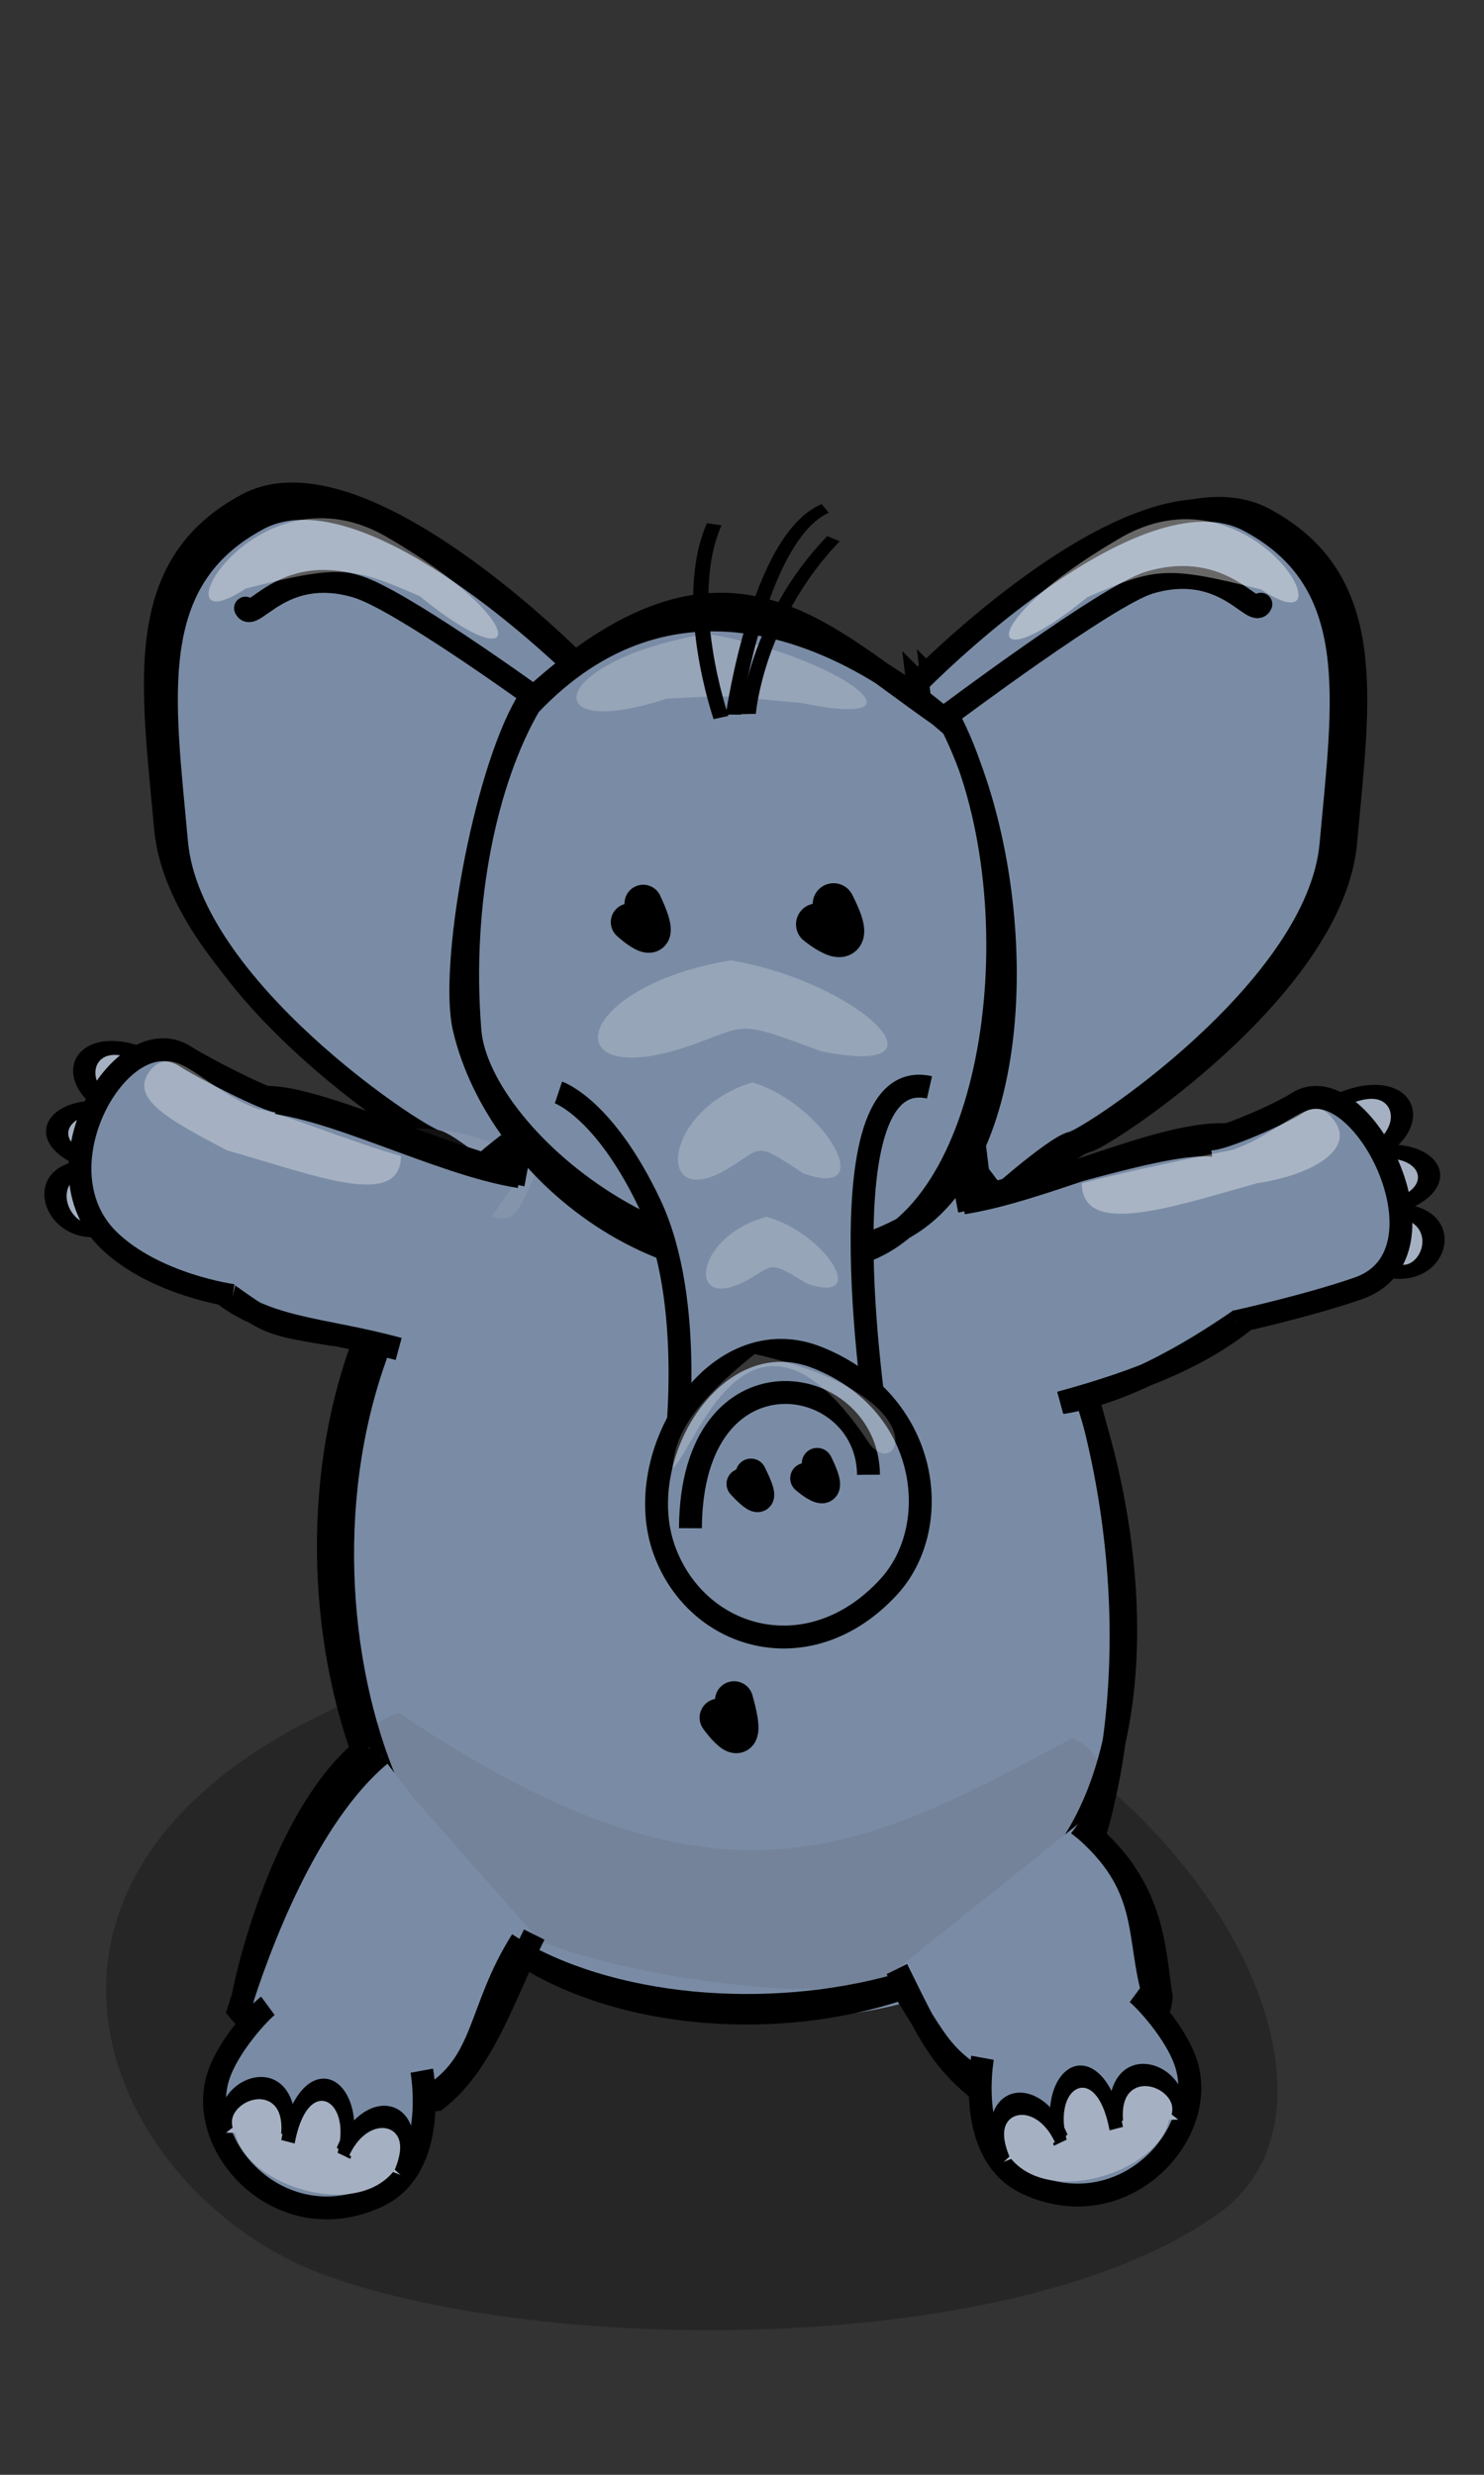 <?xml version="1.0" encoding="UTF-8"?>
<svg version="1.0" viewBox="0 0 120 200" xmlns="http://www.w3.org/2000/svg">
<rect x="0" y="0" width="120" height="200" fill="#333333" stroke="none"/>
<g transform="matrix(0 -.617 -.617 0 437.42 312.84)" fill="#a5b1c2" fill-rule="evenodd">
<path d="m364.04 527.86c-1.803 14.287-26.831 5.546-22.04-4.015"/>
<g transform="matrix(.45 .041 -.088 .727 46.544 293.19)" stroke="#000" stroke-width="4">
<path d="m725.85 281.26c-0.864-13-22.333-8.509-17.476-0.326"/>
<path d="m742.72 284.28c2.822-12.72-15.057-16.97-16.636-1.6"/>
<path d="m759.64 286.76c5.489-11.823-12.531-13.789-17.474-2.989"/>
</g>
</g>
<g transform="matrix(0 -.617 .617 0 -317.24 309.29)" fill="#a5b1c2" fill-rule="evenodd">
<path d="m364.04 527.86c-1.803 14.287-26.831 5.546-22.04-4.015"/>
<g transform="matrix(.45 .041 -.088 .727 46.544 293.19)" stroke="#000" stroke-width="4">
<path d="m725.85 281.26c-0.864-13-22.788-7.363-17.93 0.821"/>
<path d="m742.72 284.28c2.822-12.72-15.057-16.97-16.636-1.6"/>
<path d="m759.64 286.76c5.489-11.823-12.531-13.789-17.474-2.989"/>
</g>
</g>
<path d="m75.389 55.019s17.582-18.019 26.829-13.079c9.248 4.941 7.656 14.436 6.594 26.157-1.063 11.721-19.473 23.812-20.926 24.113-1.453 0.301-7.246 5.532-7.246 5.532l-5.252-42.724z" fill="none" stroke="#000" stroke-width="1.849"/>
<path d="m46.809 53.857s-17.582-18.019-26.829-13.079c-9.248 4.941-7.657 14.436-6.594 26.157 1.063 11.721 19.473 23.812 20.926 24.113 1.453 0.301 7.246 5.532 7.246 5.532l5.252-42.724z" fill="none" stroke="#000" stroke-width="1.849"/>
<path d="m74.202 55.172s17.582-18.019 26.829-13.079c9.248 4.941 7.656 14.436 6.594 26.157-1.063 11.721-19.473 23.812-20.926 24.113-1.453 0.301-7.246 5.532-7.246 5.532l-5.252-42.724z" fill="#7a8ca5" fill-rule="evenodd" stroke="#000" stroke-width="1.849"/>
<path d="m26.566 183.97c-19.863-7.001-32.46-38.328 13.087-50.353 45.518-12.018 75.686 33.047 58.995 45.184-15.828 11.509-53.462 11.732-72.082 5.169z" fill-opacity=".248" fill-rule="evenodd"/>
<path d="m47.703 55.019s-17.582-18.019-26.829-13.079c-9.248 4.941-7.657 14.436-6.594 26.157 1.063 11.721 19.473 23.812 20.926 24.113 1.453 0.301 7.246 5.532 7.246 5.532l5.252-42.724z" fill="#7a8ca5" fill-rule="evenodd" stroke="#000" stroke-width="1.849"/>
<g transform="matrix(.617 0 0 .617 -238.45 25.367)" fill="#7a8ca5" fill-rule="evenodd" stroke-linecap="round" stroke-linejoin="round" stroke-width="5">
<path d="m449.29 211.32c-22.056-15.372-36.044-84.16 14.532-110.57 50.545-26.389 84.045 72.565 65.51 99.215-17.575 25.271-59.366 25.761-80.043 11.35z"/>
<path d="m448.26 112.36c-7.092 7.188-11.779 15.603-14.656 24.469l91.031-3.219c-1.494-3.262-3.129-6.411-4.906-9.438l-71.469-11.812zm-17.625 37.719c-1.532 12.141-0.185 24.361 3.031 34.844l100.94-16.188c-0.241-2.191-0.663-4.429-1.062-6.688l-102.91-11.969zm6.812 44.562c3.43 7.26 7.741 13.08 12.469 16.375 18.193 12.68 52.711 13.811 72.719-3.312l-85.188-13.062z"/>
<path d="m450.29 212.32c-22.056-15.372-36.044-84.16 14.532-110.57 50.545-26.389 78.672 69.879 65.51 99.215-13.238 29.505-59.366 25.761-80.043 11.35z"/>
</g>
<path d="m59.359 137.41c1.461 5.189-1.246 1.402-1.246 1.402" fill-rule="evenodd" stroke="#000" stroke-linecap="round" stroke-linejoin="round" stroke-width="3.083"/>
<g transform="matrix(-.44 -.007 .027 -.162 82.175 185.84)" fill="#4c4c4d" fill-opacity=".135">
<path d="m56.01 153.36c-49.552-9.581-68.431 106.94-49.135 126.39 35.532-58.409 58.955-97.722 124.18 7.328 20.275-21.327-3.197-120.52-75.049-133.72z" fill="#4c4c4d" fill-opacity=".135" fill-rule="evenodd" stroke-linecap="round" stroke-linejoin="round" stroke-width="3"/>
</g>
<path d="m32.233 95.393c9.716 3.401 8.556 4.941 11.114-0.607-5.498-5.778-17.713-3.755-21.269 0.231 1.067 3.8-2.474 3.117 10.155 0.376z" fill="#fff" fill-opacity=".073" fill-rule="evenodd"/>
<g transform="matrix(.617 0 0 .617 20.075 -3.814)" fill="none" stroke="#000" stroke-linecap="round" stroke-linejoin="round" stroke-width="3">
<path d="m43.912 150.09c-43.499 20.629-38.422 82.727-19.126 102.17 16.116 24.393 76.069 21.536 86.261-6.202 14.007-49.532-17.506-125.59-67.134-95.969z"/>
<path d="m45.779 151.09c-43.499 20.629-38.422 82.727-19.126 102.17 16.116 24.393 71.592 21.536 81.784-6.202 21.618-34.758-13.029-125.59-62.657-95.969z"/>
</g>
<path d="m42.575 94.962c-6.499-1.213-17.627-6.775-21.505-6.243 0 0-8.414 3.222-3.13 15.531 3.91 2.771 3.622 2.714 9.139 3.629m14.935-12.788c-6.508-1.005-15.856-6.07-21.182-6.088 0 0-6.673 6.209-3.513 14.966 3.966 3.537 8.479 3.292 14.917 5.049" fill="#7a8ca5" stroke="#000" stroke-width="1.849"/>
<path d="m87.165 147.42c6.301 4.783 6.112 10.144 6.74 14.008 0 0-0.884 9.348-14.201 7.905-3.796-2.926-4.688-5.197-7.18-10.203m14.767-11.647c5.992 4.976 4.508 8.965 6.087 14.052 0 0-3.553 7.862-12.852 7.409-4.545-2.755-4.413-3.359-7.981-8.999" fill="#7a8ca5" stroke="#000" stroke-width="1.849"/>
<path d="m29.743 141.12c-6.301 4.783-9.618 17.233-10.246 21.097 0 0 2.474 8.915 15.791 7.472 3.796-2.926 5.417-8.342 7.909-13.348m-12.429-14.541c-5.992 4.976-9.887 15.582-11.465 20.668 0 0 6.154 7.429 15.453 6.976 4.545-2.755 3.869-6.994 7.437-12.634" fill="#7a8ca5" stroke="#000" stroke-width="1.849"/>
<g transform="matrix(-.383 -.006 .023 -.132 81.89 90.242)" fill="#fff" opacity=".61">
<path d="m71.718 264.64c-23.916 3.211-29.103-60.129-38.019-29.482 25.866 56.538 53.34 93.139 75.155 9.677-15.165-16.486-13.713 24.187-37.136 19.804z" fill="#fff" fill-rule="evenodd" opacity=".568" stroke-linecap="round" stroke-linejoin="round" stroke-width="3"/>
</g>
<path d="m77.311 97.084c6.499-1.213 17.049-5.041 20.927-4.509 0 0 8.125 1.199 2.841 13.508-3.91 2.771-9.666 6.356-15.183 7.27m-8.024-16.14c6.508-1.005 15.517-5.503 20.843-5.52 0 0 6 5.497 2.84 14.254-3.966 3.537-9.386 5.663-15.824 7.42" fill="#7a8ca5" stroke="#000" stroke-width="1.849"/>
<path d="m99.887 106.83s5.91-1.303 9.959-2.716c8.037-2.805 0.138-18.294-4.958-14.967-1.363 0.89-6.062 2.941-7.065 2.904" fill="#7a8ca5" fill-rule="evenodd" stroke="#000" stroke-width="1.849"/>
<path d="m18.828 104.7s-6.287-0.85-10.021-4.462c-6.118-5.918 1.119-18.168 6.214-14.841 1.363 0.89 6.83 3.679 7.457 3.58" fill="#7a8ca5" fill-rule="evenodd" stroke="#000" stroke-width="1.849"/>
<path d="m79.45 166.3s-1.434 7.809 3.583 10.147c7.716 3.594 14.693-3.81 12.895-9.623-0.785-2.537-3.439-5.332-4.028-5.766" fill="#7a8ca5" fill-rule="evenodd" stroke="#000" stroke-width="1.849"/>
<path d="m34.11 167.34s1.434 7.809-3.583 10.147c-7.716 3.594-14.693-3.81-12.895-9.623 0.785-2.537 3.439-5.332 4.028-5.766" fill="#7a8ca5" fill-rule="evenodd" stroke="#000" stroke-width="1.849"/>
<path d="m18.385 92.978c-5-2.616-8.067-4.315-6.129-6.594 1.969-2.127 4.43 1.751 8.636 3.262 1.306 0.093 7.914 2.802 11.531 3.773-0.045 4.414-7.13 1.482-14.038-0.442z" fill="#fff" fill-rule="evenodd" opacity=".326"/>
<path d="m101.64 95.625c4.812-0.731 8.067-2.933 6.129-5.212-1.718-2.315-3.865 0.998-8.07 2.508-1.746 0.344-8.605 1.734-12.222 2.706 0.045 4.414 7.256 1.922 14.164-0.002z" fill="#fff" fill-rule="evenodd" opacity=".347"/>
<path d="m42.813 56.044s-10.574-7.633-13.951-8.641c-6.103-1.822-8.428 2.984-9.01 1.744" fill="none" stroke="#000" stroke-linecap="round" stroke-linejoin="round" stroke-width="1.849"/>
<path d="m76.672 57.76s12.899-9.668 16.276-10.676c6.103-1.822 8.428 2.984 9.01 1.744" fill="none" stroke="#000" stroke-linecap="round" stroke-linejoin="round" stroke-width="1.849"/>
<path d="m42.574 56.851c-3.47 5.957-6.187 21.344-5.047 26.23 2.787 11.946 17.482 23.484 32.357 18.035 11.205-4.104 13.893-28.918 7.1-42.613-10.584-7.102-18.104-16.824-34.41-1.652zm0.246 0.134c-3.47 5.957-5.668 15.84-4.82 26.32 0.716 8.844 19.036 24.141 34.73 16.117 10.625-5.432 10.514-28.171 4.306-40.695-9.229-8.207-22.977-13.612-34.216-1.741z" fill="#7a8ca5" stroke="#000" stroke-linecap="round" stroke-linejoin="round" stroke-width="1.849"/>
<path d="m52.011 73.011c2.119 4.496-1.109 1.509-1.109 1.509" fill-rule="evenodd" stroke="#000" stroke-linecap="round" stroke-linejoin="round" stroke-width="3.022"/>
<path d="m67.405 73.063c2.384 4.67-1.349 1.636-1.349 1.636" fill-rule="evenodd" stroke="#000" stroke-linecap="round" stroke-linejoin="round" stroke-width="3.375"/>
<path d="m53.883 56.461c-10.649 3.545-9.632-3.071 3.293-5.247 10.42 1.747 18.765 7.875 7.573 5.59-6.75-0.592-4.863-0.644-10.866-0.343z" fill="#fff" fill-opacity=".222" stroke-width="0"/>
<g transform="matrix(-.047 -.414 .613 -.07 -373.11 488.15)" fill="none" stroke="#000" stroke-width="2">
<path d="m908.27 773.41s23.426-3.545 37.397 1.976"/>
<path d="m908.56 775.07s33.608 5.883 37.714 15.001"/>
<path d="m908.35 777.01s18.039 2.376 31.903 13.679"/>
</g>
<path d="m55.498 84.603c-10.649 3.545-9.342-4.815 3.584-6.991 10.42 1.747 18.475 9.619 7.283 7.334-7.04-2.627-5.735-2.097-10.866-0.343z" fill="#fff" fill-opacity=".222" stroke-width="0"/>
<path d="m87.924 48.265c-8.701 7.089-8.933 1.995 2.382-4.621 10.944-6.71 19.467 9.141 11.679 3.996-7.684-1.94-8.554-1.784-14.061 0.625z" fill="#fff" fill-opacity=".409" stroke-width="0"/>
<path d="m33.941 48.183c8.701 7.089 8.933 1.995-2.382-4.621-10.944-6.71-19.467 9.141-11.679 3.996 7.684-1.94 8.554-1.784 14.061 0.625z" fill="#fff" fill-opacity=".361" stroke-width="0"/>
<path d="m45.158 88.287s3.699 1.233 7.398 9.043c3.732 7.88 2.055 20.14 2.055 20.14l16.441-1.233s-4.932-30.416 4.11-28.361" fill="#7a8ca5" fill-rule="evenodd" stroke="#000" stroke-width="1.849"/>
<g transform="matrix(.617 0 0 .617 -512.66 -606.41)" fill="#7a8ca5" fill-rule="evenodd" stroke="#000">
<path d="m918 1186c-4.655-12.559 6.711-30.668 20.045-25.335 14.609 5.844 16.667 22.001 9.334 30.001-10.283 11.218-25.023 7.084-29.379-4.667z" stroke-width="3"/>
<path d="m921.38 1183c0.111-24.334 23.223-20.668 23.334-7" stroke-width="3"/>
<path d="m937.99 1174.5c2.9 5.849-1.518 1.963-1.518 1.963" stroke-linecap="round" stroke-linejoin="round" stroke-width="4.033"/>
<path d="m929.31 1175.9c2.9 5.849-1.184 1.296-1.184 1.296" stroke-linecap="round" stroke-linejoin="round" stroke-width="4.033"/>
</g>
<path d="m54.363 118.68c0.243-2.415 1.139-4.815 6.666-9.252 14.941 3.391 11.693 10.236 9.338 7.334-9.712-14.752-14.161 0.575-16.004 1.918z" fill="#fff" fill-opacity=".222" stroke-width="0"/>
<path d="m58.832 94.467c-5.975 3.545-5.242-4.815 2.011-6.991 5.847 1.747 10.367 9.619 4.087 7.334-3.951-2.627-3.218-2.097-6.098-0.343z" fill="#fff" fill-opacity=".222" stroke-width="0"/>
<path d="m60.341 103.5c-4.854 2.618-4.258-3.556 1.633-5.162 4.75 1.29 8.421 7.103 3.32 5.415-3.209-1.94-2.614-1.548-4.953-0.253z" fill="#fff" fill-opacity=".222" stroke-width="0"/>
<g transform="matrix(.617 0 0 .617 -191.68 -152.98)" fill="#a5b1c2" fill-rule="evenodd">
<path d="m364.04 527.86c-1.803 14.287-26.831 5.546-22.04-4.015"/>
<g transform="matrix(.45 .041 -.088 .727 46.544 293.19)" stroke="#000" stroke-width="4">
<path d="m725.85 281.26c-0.864-13-22.788-7.363-17.93 0.821"/>
<path d="m742.72 284.28c2.822-12.72-15.057-16.97-16.636-1.6"/>
<path d="m759.64 286.76c5.489-11.823-12.531-13.789-17.474-2.989"/>
</g>
</g>
<g transform="matrix(-.617 0 0 .617 305.23 -154.04)" fill="#a5b1c2" fill-rule="evenodd">
<path d="m364.04 527.86c-1.803 14.287-26.831 5.546-22.04-4.015"/>
<g transform="matrix(.45 .041 -.088 .727 46.544 293.19)" stroke="#000" stroke-width="4">
<path d="m725.85 281.26c-0.864-13-22.788-7.363-17.93 0.821"/>
<path d="m742.72 284.28c2.822-12.72-15.057-16.97-16.636-1.6"/>
<path d="m759.64 286.76c5.489-11.823-12.531-13.789-17.474-2.989"/>
</g>
</g>
</svg>
